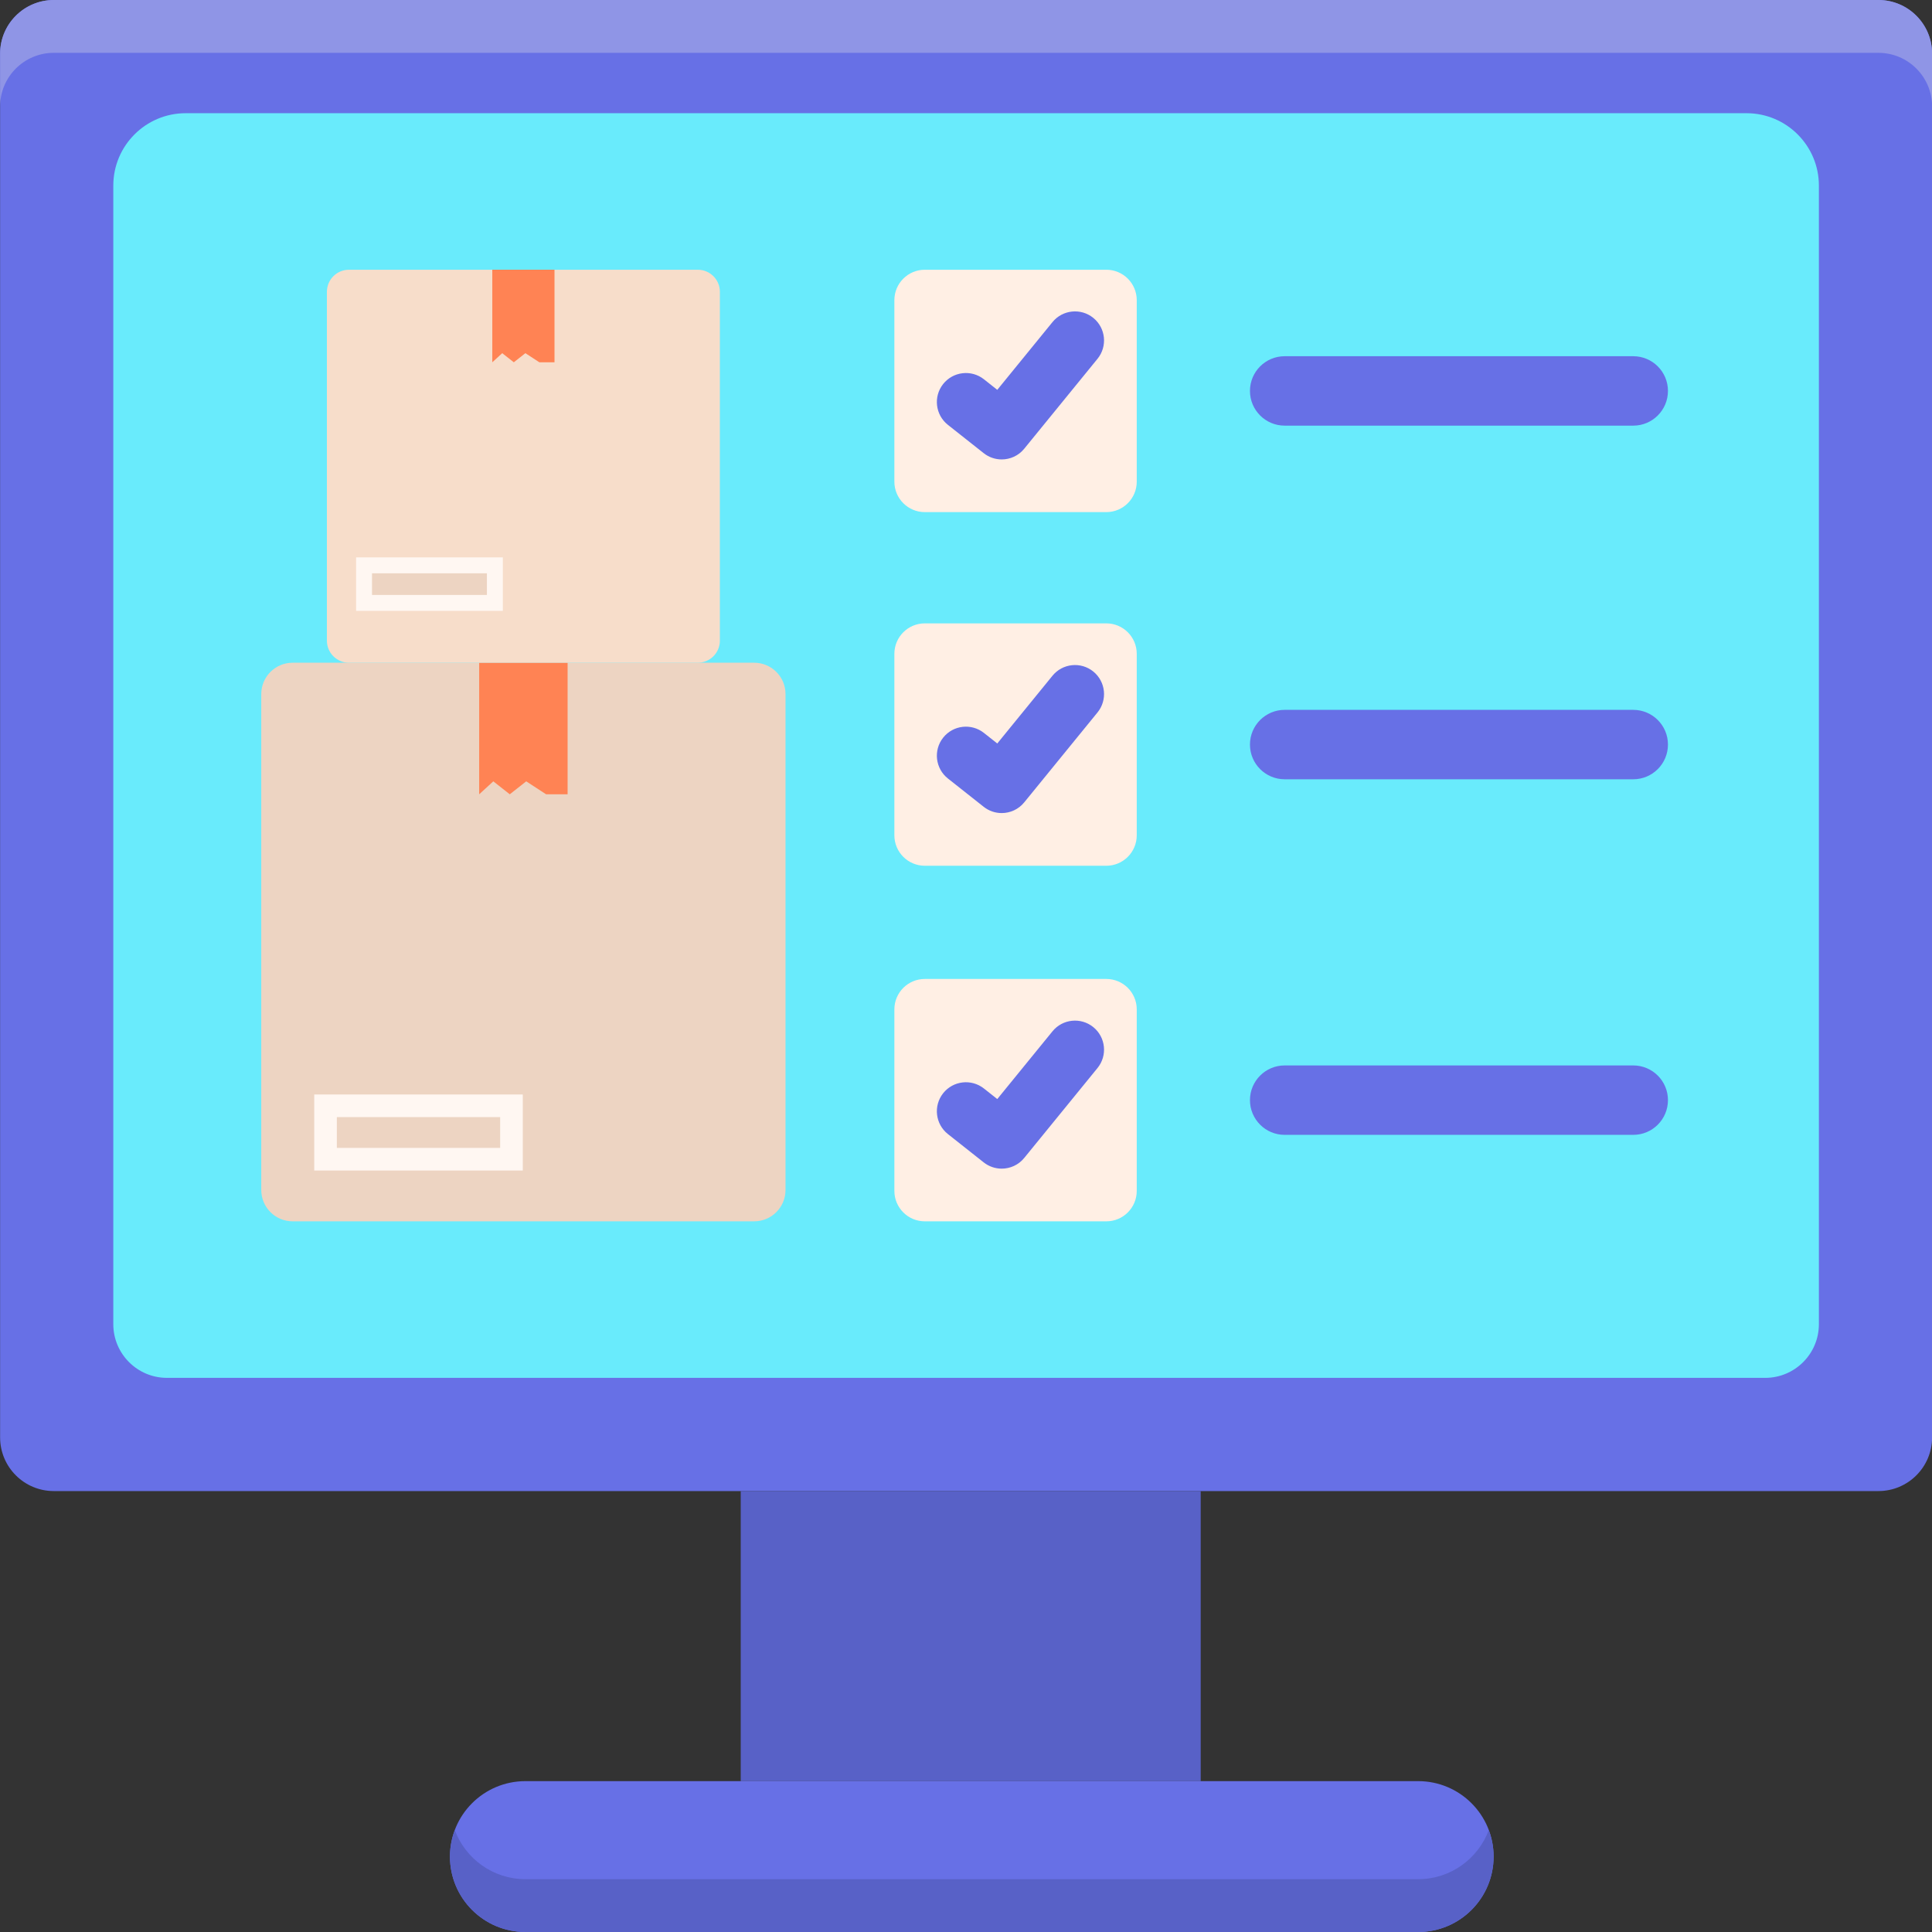 <svg xmlns="http://www.w3.org/2000/svg" xmlns:xlink="http://www.w3.org/1999/xlink" id="Layer_1" x="0px" y="0px" viewBox="0 0 256 256" style="enable-background:new 0 0 256 256;" xml:space="preserve"><rect x="0" y="0" width="256" height="256" fill="#333333" stroke="none"/><style type="text/css">	.st0{fill:#231F20;}	.st1{fill:#8F95E6;}	.st2{fill:#6770E6;}	.st3{fill:#333399;}	.st4{fill:#5861C7;}	.st5{fill:#FFE4D1;}	.st6{fill:#FFEFE4;}	.st7{fill:#4E56B0;}	.st8{fill:#9FA5FF;}	.st9{fill:#D476E2;}	.st10{fill:#EA82FA;}	.st11{fill:#FFF7F2;}	.st12{fill:#FF8354;}	.st13{fill:#FFAC8C;}	.st14{fill:#A1F1FC;}	.st15{fill:#EDD4C2;}	.st16{fill:#69EBFC;}	.st17{fill:#29297A;}	.st18{fill:#E0734A;}	.st19{fill:#C96742;}	.st20{fill:#B665C2;}	.st21{fill:#EDC09F;}	.st22{fill:#60D6E6;}	.st23{fill:#8CF2FF;}	.st24{fill:#C9F9FF;}	.st25{fill:#5FD4E3;}	.st26{fill:#58C3D1;}	.st27{fill:#5058B5;}	.st28{fill:#FFCDBA;}	.st29{fill:#A65DB3;}	.st30{fill:#C46541;}	.st31{fill:#A059AB;}	.st32{fill:#F7DDCA;}	.st33{fill:#9B56A6;}	.st34{fill:#53BAC7;}	.st35{fill:#C26440;}	.st36{fill:#9E58A8;}	.st37{fill:#4C53AB;}	.st38{fill:#DBC4B4;}</style><g>	<path class="st2" d="M248.897,197.574H7.129c-3.93,0-7.116-3.186-7.116-7.116V7.116C0.013,3.186,3.199,0,7.129,0h241.767  c3.93,0,7.116,3.186,7.116,7.116v183.342C256.013,194.388,252.827,197.574,248.897,197.574z"></path>	<path class="st1" d="M248.897,0H7.129c-3.93,0-7.116,3.186-7.116,7.116v7C0.013,10.186,3.199,7,7.129,7h241.768  c3.93,0,7.116,3.186,7.116,7.116v-7C256.013,3.186,252.827,0,248.897,0z"></path>	<path class="st16" d="M15.013,175.458V24.596c0-5.3,4.296-9.596,9.596-9.596h206.808c5.3,0,9.596,4.296,9.596,9.596v150.862  c0,3.93-3.186,7.116-7.116,7.116H22.129C18.199,182.574,15.013,179.388,15.013,175.458z"></path>	<rect x="98.151" y="197.574" class="st4" width="60.948" height="38.435"></rect>	<path class="st2" d="M187.918,256H69.617c-5.52,0-9.995-4.475-9.995-9.995v0c0-5.52,4.475-9.995,9.995-9.995h118.301  c5.52,0,9.995,4.475,9.995,9.995v0C197.913,251.525,193.438,256,187.918,256z"></path>	<path class="st4" d="M187.918,249H69.617c-4.287,0-7.933-2.704-9.353-6.495c-0.409,1.091-0.643,2.267-0.643,3.5v0  c0,5.52,4.475,9.995,9.995,9.995h118.301c5.52,0,9.995-4.475,9.995-9.995v0c0-1.233-0.234-2.409-0.643-3.5  C195.851,246.296,192.205,249,187.918,249z"></path>	<path class="st15" d="M99.929,161.833H38.775c-2.296,0-4.157-1.861-4.157-4.157V91.971c0-2.296,1.861-4.157,4.157-4.157h61.154  c2.296,0,4.157,1.861,4.157,4.157v65.705C104.086,159.972,102.225,161.833,99.929,161.833z"></path>	<polygon class="st12" points="75.211,105.247 72.361,105.247 69.728,103.531 67.547,105.247 65.366,103.531 63.494,105.247   63.494,87.814 75.211,87.814  "></polygon>	<rect x="41.636" y="145.025" class="st11" width="27.636" height="10.075"></rect>			<rect x="53.416" y="139.243" transform="matrix(-1.836970e-16 1 -1 -1.836970e-16 205.517 94.608)" class="st15" width="4.078" height="21.639"></rect>	<path class="st32" d="M92.464,87.814H46.24c-1.615,0-2.924-1.309-2.924-2.924V38.666c0-1.615,1.309-2.924,2.924-2.924h46.224  c1.615,0,2.924,1.309,2.924,2.924V84.89C95.389,86.505,94.079,87.814,92.464,87.814z"></path>	<polygon class="st12" points="73.474,48.005 71.469,48.005 69.617,46.798 68.082,48.005 66.548,46.798 65.231,48.005   65.231,35.741 73.474,35.741  "></polygon>	<rect x="47.185" y="73.855" class="st11" width="19.443" height="7.088"></rect>			<rect x="55.472" y="69.787" transform="matrix(-1.836970e-16 1 -1 -1.836970e-16 134.305 20.493)" class="st15" width="2.869" height="15.224"></rect>	<path class="st6" d="M146.591,67.858h-24.048c-2.228,0-4.034-1.806-4.034-4.034V39.776c0-2.228,1.806-4.034,4.034-4.034h24.048  c2.228,0,4.034,1.806,4.034,4.034v24.048C150.625,66.051,148.819,67.858,146.591,67.858z"></path>	<path class="st2" d="M132.73,60.877c-0.837,0-1.679-0.272-2.385-0.83l-4.744-3.752c-1.667-1.319-1.95-3.739-0.632-5.406  c1.318-1.667,3.739-1.95,5.406-0.632l1.769,1.399l7.314-8.976c1.343-1.648,3.767-1.895,5.415-0.553  c1.648,1.343,1.895,3.767,0.553,5.415l-9.71,11.916C134.957,60.392,133.848,60.877,132.73,60.877z"></path>	<path class="st2" d="M216.414,56.399h-46.189c-2.54,0-4.599-2.059-4.599-4.599v0c0-2.54,2.059-4.599,4.599-4.599h46.189  c2.54,0,4.599,2.059,4.599,4.599v0C221.013,54.34,218.954,56.399,216.414,56.399z"></path>	<path class="st6" d="M146.591,114.717h-24.048c-2.228,0-4.034-1.806-4.034-4.034V86.634c0-2.228,1.806-4.034,4.034-4.034h24.048  c2.228,0,4.034,1.806,4.034,4.034v24.048C150.625,112.91,148.819,114.717,146.591,114.717z"></path>	<path class="st2" d="M132.73,107.736c-0.837,0-1.679-0.272-2.385-0.83l-4.744-3.752c-1.667-1.319-1.95-3.739-0.632-5.406  c1.318-1.667,3.739-1.95,5.406-0.632l1.769,1.399l7.314-8.976c1.343-1.648,3.767-1.895,5.415-0.553  c1.648,1.343,1.895,3.767,0.553,5.415l-9.71,11.916C134.957,107.251,133.848,107.736,132.73,107.736z"></path>	<path class="st2" d="M216.414,103.258h-46.189c-2.54,0-4.599-2.059-4.599-4.599v0c0-2.54,2.059-4.599,4.599-4.599h46.189  c2.54,0,4.599,2.059,4.599,4.599v0C221.013,101.198,218.954,103.258,216.414,103.258z"></path>	<path class="st6" d="M146.591,161.833h-24.048c-2.228,0-4.034-1.806-4.034-4.034v-24.048c0-2.228,1.806-4.034,4.034-4.034h24.048  c2.228,0,4.034,1.806,4.034,4.034v24.048C150.625,160.027,148.819,161.833,146.591,161.833z"></path>	<path class="st2" d="M132.73,154.852c-0.837,0-1.679-0.272-2.385-0.83l-4.744-3.752c-1.667-1.319-1.95-3.739-0.632-5.406  c1.318-1.667,3.739-1.95,5.406-0.632l1.769,1.399l7.314-8.976c1.343-1.648,3.767-1.895,5.415-0.553  c1.648,1.343,1.895,3.767,0.553,5.415l-9.71,11.916C134.957,154.367,133.848,154.852,132.73,154.852z"></path>	<path class="st2" d="M216.414,150.374h-46.189c-2.54,0-4.599-2.059-4.599-4.599v0c0-2.54,2.059-4.599,4.599-4.599h46.189  c2.54,0,4.599,2.059,4.599,4.599v0C221.013,148.315,218.954,150.374,216.414,150.374z"></path></g></svg>